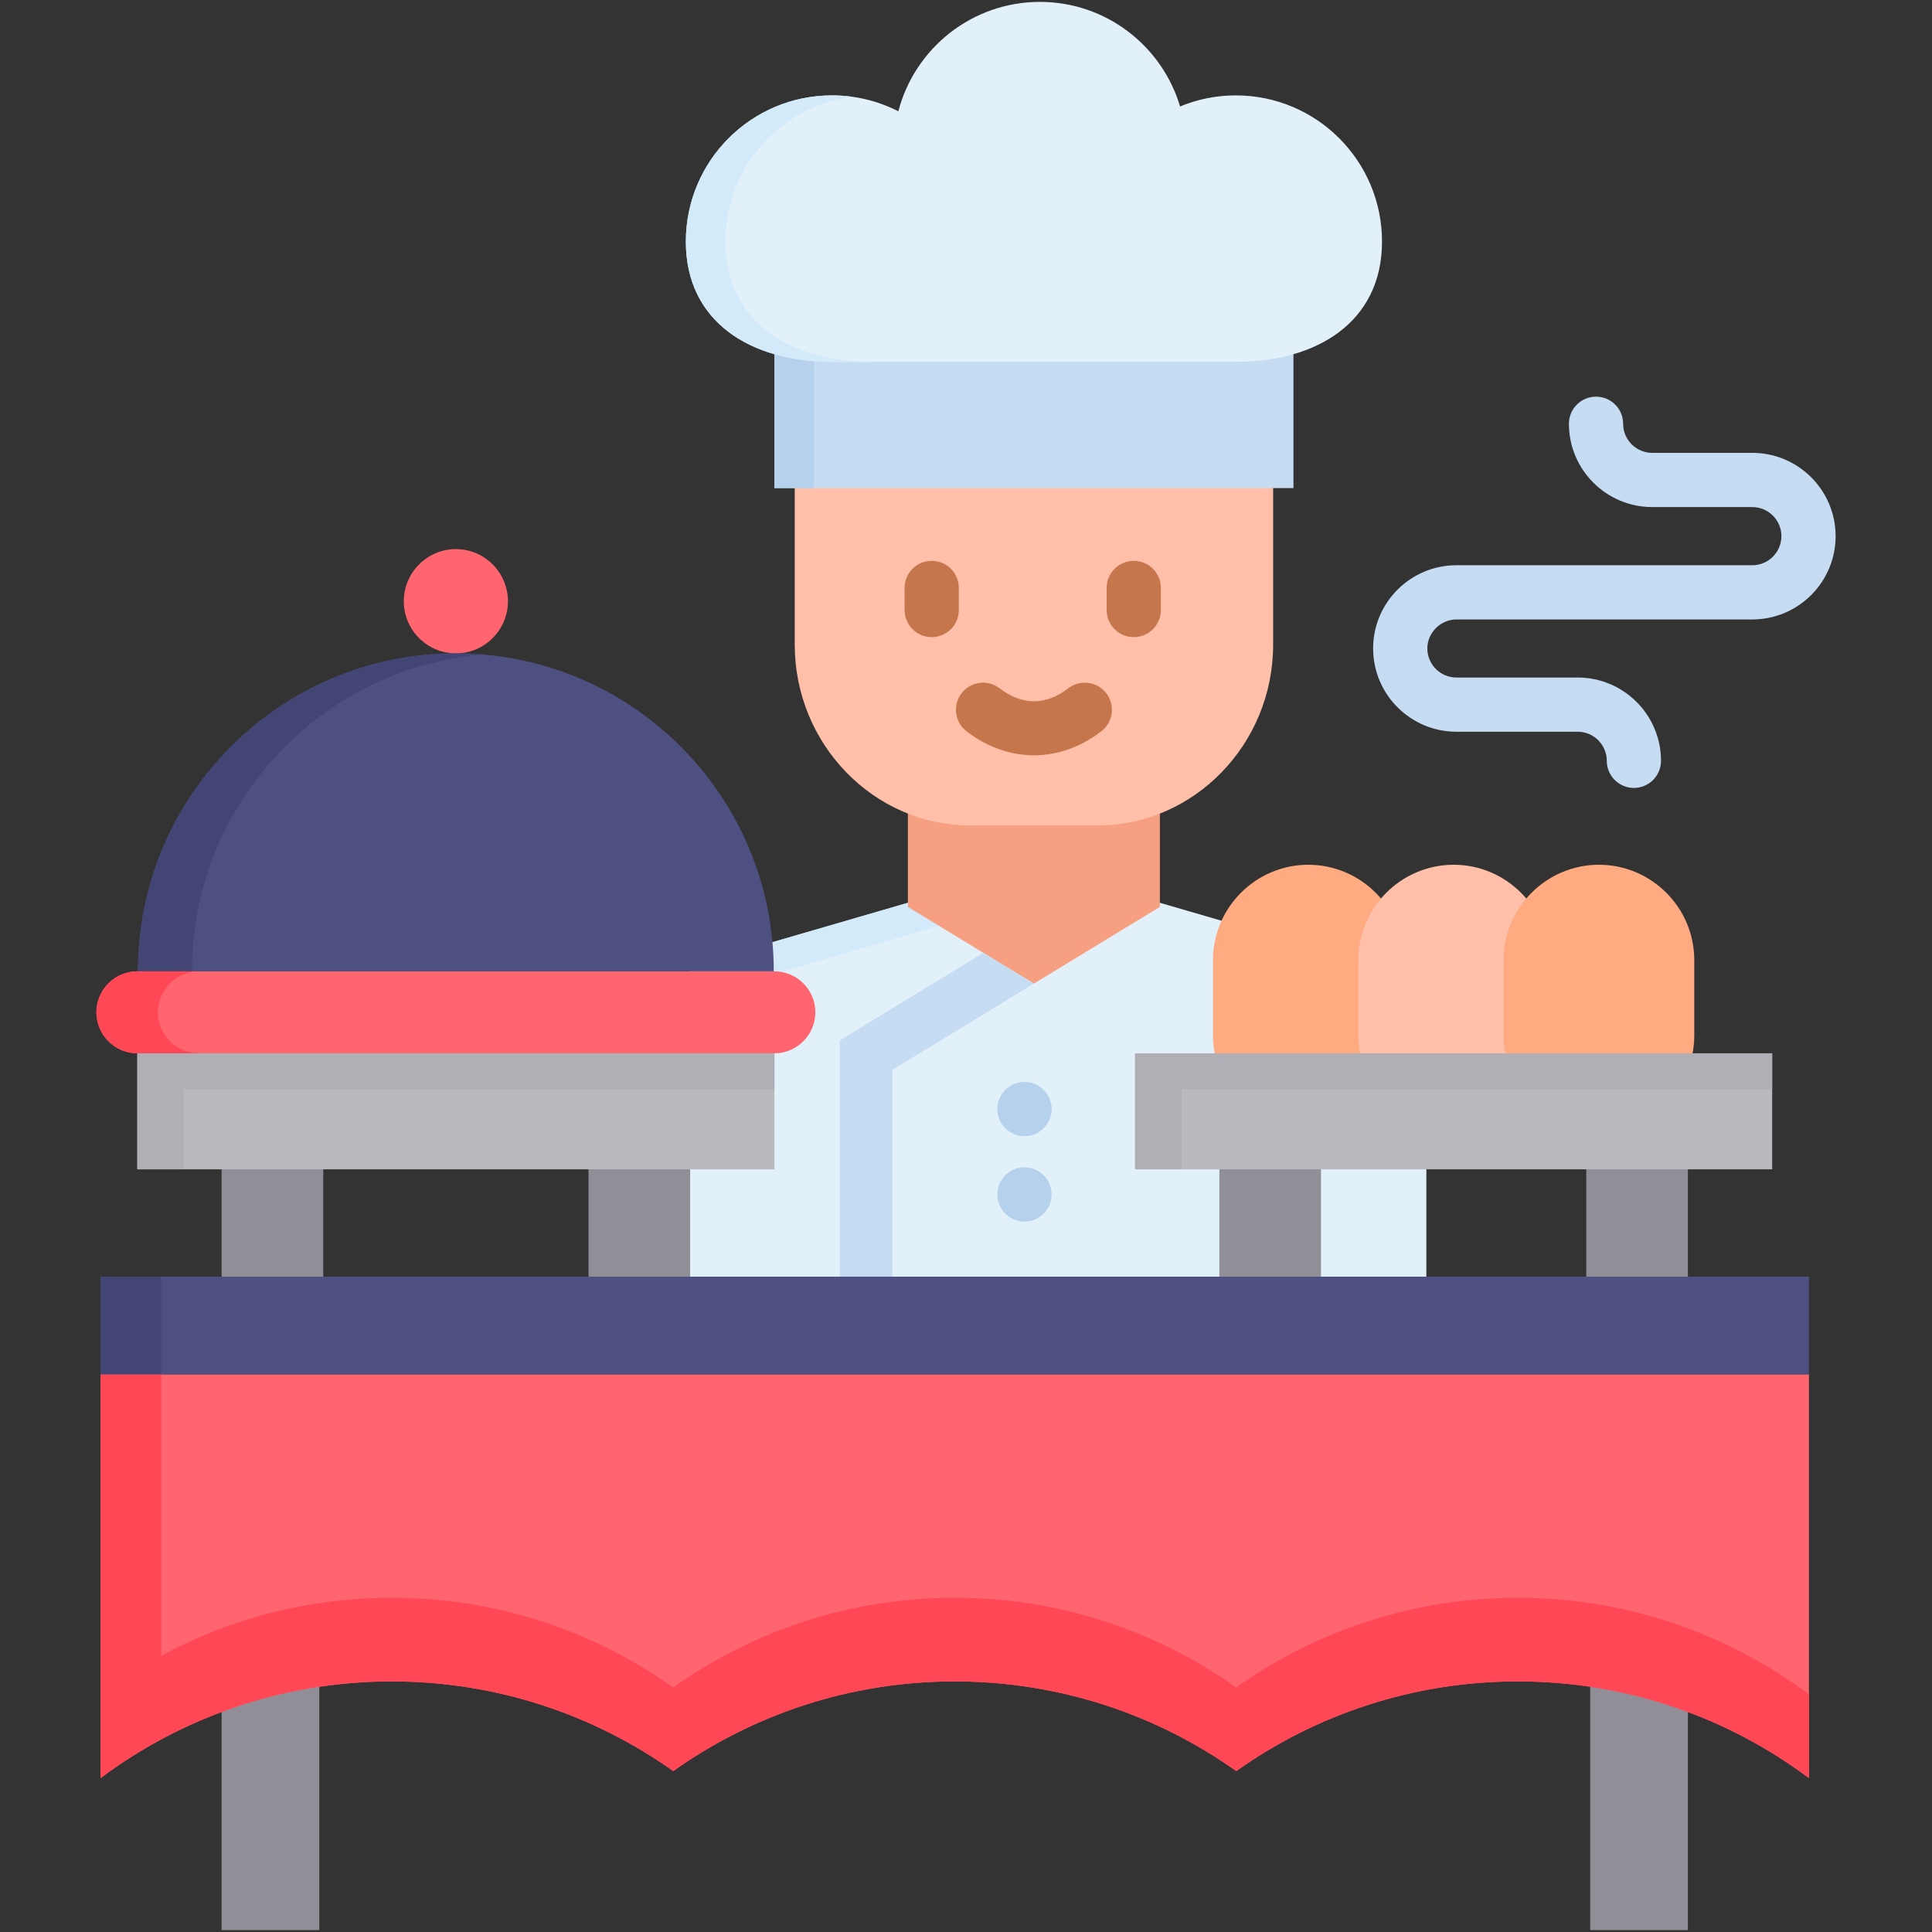 <svg xmlns="http://www.w3.org/2000/svg" viewBox="0 0 512 512"><rect x="0" y="0" width="512" height="512" fill="#333333" stroke="none"/><g><g><path clip-rule="evenodd" d="m273.989 229.547 83.067 24.141c12.594 3.665 20.942 14.775 20.942 27.893v56.745h-208.018v-56.745c0-13.118 8.347-24.228 20.97-27.893z" fill="#e2f0fa" fill-rule="evenodd"></path></g><g><path clip-rule="evenodd" d="m273.989 229.547 14.63 4.246-85.801 24.955c-13.438 3.897-22.367 15.764-22.367 29.754v49.823h-10.471v-56.745c0-13.118 8.347-24.228 20.97-27.893z" fill="#d2eafa" fill-rule="evenodd"></path></g><g><path clip-rule="evenodd" d="m307.379 199.647v40.691l-33.39 20.33-33.39-20.33v-40.691z" fill="#f7a081" fill-rule="evenodd"></path></g><g><path clip-rule="evenodd" d="m337.395 124.084v46.769c0 26.351-20.941 47.904-46.565 47.904h-33.681c-25.595 0-46.537-21.552-46.537-47.904v-46.769z" fill="#ffbfa8" fill-rule="evenodd"></path></g><path d="m254.095 161.661c0 3.968-3.216 7.184-7.184 7.184s-7.184-3.216-7.184-7.184v-5.846c0-3.968 3.216-7.184 7.184-7.184s7.184 3.216 7.184 7.184zm46.362-13.03c-3.968 0-7.184 3.216-7.184 7.184v5.846c0 3.968 3.216 7.184 7.184 7.184s7.184-3.216 7.184-7.184v-5.846c.001-3.967-3.216-7.184-7.184-7.184zm-17.357 33.779c-5.95 4.585-12.243 4.585-18.193 0-3.143-2.423-7.653-1.838-10.075 1.306s-1.838 7.653 1.306 10.075c5.51 4.246 11.688 6.369 17.866 6.369s12.356-2.123 17.866-6.369c3.143-2.422 3.727-6.932 1.306-10.075-2.421-3.144-6.935-3.729-10.076-1.306z" fill="#c6764c"></path><g><path d="m279.777 257.149-43.25 26.351v54.826h-13.961v-62.65l38.044-23.152 13.379 8.144z" fill="#c5dcf2"></path></g><path d="m264.303 293.913c0-3.968 3.216-7.184 7.184-7.184s7.198 3.216 7.198 7.184-3.201 7.184-7.169 7.184h-.029c-3.967 0-7.184-3.217-7.184-7.184zm7.185 15.444c-3.968 0-7.184 3.216-7.184 7.184s3.216 7.184 7.184 7.184h.029c3.968 0 7.169-3.216 7.169-7.184s-3.23-7.184-7.198-7.184z" fill="#b5d1eb"></path><g><path clip-rule="evenodd" d="m205.231 93.282h137.545v36.066h-137.545z" fill="#c5dcf2" fill-rule="evenodd"></path></g><g><path clip-rule="evenodd" d="m205.231 93.282h10.442v36.066h-10.442z" fill="#b5d1eb" fill-rule="evenodd"></path></g><g><path clip-rule="evenodd" d="m220.501 25.281c6.341 0 12.303 1.513 17.567 4.217 4.334-16.666 19.488-28.998 37.521-28.998 17.539 0 32.372 11.692 37.142 27.718 4.537-1.891 9.54-2.938 14.775-2.938 21.378 0 38.741 17.335 38.741 38.742s-17.364 31.877-38.741 31.877c-39.411 0-67.944 0-107.005 0-21.407 0-38.742-10.471-38.742-31.877.001-21.406 17.336-38.741 38.742-38.741z" fill="#e2f0fa" fill-rule="evenodd"></path></g><g><path clip-rule="evenodd" d="m220.501 25.281c1.774 0 3.519.116 5.235.349-18.906 2.56-33.506 18.76-33.506 38.393 0 21.407 17.335 31.877 38.741 31.877h-10.471c-21.407 0-38.742-10.471-38.742-31.877.002-21.407 17.337-38.742 38.743-38.742z" fill="#d2eafa" fill-rule="evenodd"></path></g><g><path clip-rule="evenodd" d="m421.423 403.739h25.886v107.761h-25.886z" fill="#908e96" fill-rule="evenodd"></path></g><g><path clip-rule="evenodd" d="m58.729 403.739h25.886v107.761h-25.886z" fill="#908e96" fill-rule="evenodd"></path></g><g><path clip-rule="evenodd" d="m479.39 364.212v107.005c-21.494-16.084-48.223-25.624-77.163-25.624-27.776 0-53.546 8.813-74.604 23.763-21.058-14.95-46.798-23.763-74.604-23.763-27.805 0-53.546 8.813-74.604 23.763-21.058-14.95-46.798-23.763-74.604-23.763-28.94 0-55.64 9.54-77.163 25.624v-107.005z" fill="#ff656f" fill-rule="evenodd"></path></g><g><path clip-rule="evenodd" d="m26.648 338.326h452.742v25.886h-452.742z" fill="#4d5080" fill-rule="evenodd"></path></g><g><path clip-rule="evenodd" d="m36.391 279.137h168.84c5.963 0 10.849-4.886 10.849-10.878 0-5.962-4.886-10.849-10.849-10.849h-168.84c-5.963 0-10.849 4.886-10.849 10.849 0 5.992 4.887 10.878 10.849 10.878z" fill="#ff656f" fill-rule="evenodd"></path></g><g><path clip-rule="evenodd" d="m120.826 173.15c46.507 0 84.231 37.724 84.231 84.26h-168.491c0-46.536 37.723-84.26 84.26-84.26z" fill="#4d5080" fill-rule="evenodd"></path></g><g><path clip-rule="evenodd" d="m120.826 173.15c7.591 0 13.786-6.195 13.786-13.815 0-7.591-6.195-13.816-13.786-13.816-7.62 0-13.816 6.224-13.816 13.816 0 7.62 6.196 13.815 13.816 13.815z" fill="#ff656f" fill-rule="evenodd"></path></g><g><path clip-rule="evenodd" d="m58.729 299.991h26.933v38.335h-26.933z" fill="#908e96" fill-rule="evenodd"></path></g><g><path clip-rule="evenodd" d="m155.961 299.991h26.933v38.335h-26.933z" fill="#908e96" fill-rule="evenodd"></path></g><g><path clip-rule="evenodd" d="m36.391 279.137h168.84v30.743h-168.84z" fill="#bababe" fill-rule="evenodd"></path></g><g><path clip-rule="evenodd" d="m346.702 229.169c13.903 0 25.275 11.343 25.275 25.246v20.011c0 13.903-11.372 25.275-25.275 25.275-13.873 0-25.246-11.372-25.246-25.275v-20.011c.001-13.903 11.373-25.246 25.246-25.246z" fill="#ffaa81" fill-rule="evenodd"></path></g><g><path clip-rule="evenodd" d="m385.241 229.169c13.874 0 25.246 11.343 25.246 25.246v20.011c0 13.903-11.372 25.275-25.246 25.275-13.903 0-25.275-11.372-25.275-25.275v-20.011c0-13.903 11.372-25.246 25.275-25.246z" fill="#ffbfa8" fill-rule="evenodd"></path></g><g><path clip-rule="evenodd" d="m423.75 229.169c13.873 0 25.246 11.343 25.246 25.246v20.011c0 13.903-11.372 25.275-25.246 25.275-13.903 0-25.275-11.372-25.275-25.275v-20.011c-.001-13.903 11.372-25.246 25.275-25.246z" fill="#ffaa81" fill-rule="evenodd"></path></g><g><path clip-rule="evenodd" d="m323.144 299.991h26.933v38.335h-26.933z" fill="#908e96" fill-rule="evenodd"></path></g><g><path clip-rule="evenodd" d="m420.376 299.991h26.933v38.335h-26.933z" fill="#908e96" fill-rule="evenodd"></path></g><g><path clip-rule="evenodd" d="m300.806 279.137h168.84v30.743h-168.84z" fill="#bababe" fill-rule="evenodd"></path></g><g><path d="m432.999 208.809c-3.968 0-7.184-3.216-7.184-7.184 0-4.25-3.457-7.707-7.708-7.707h-32.14c-12.173 0-22.075-9.904-22.075-22.076 0-12.156 9.903-22.047 22.075-22.047h78.415c4.25 0 7.707-3.457 7.707-7.707 0-4.251-3.457-7.708-7.707-7.708h-26.526c-12.172 0-22.076-9.904-22.076-22.076 0-3.968 3.216-7.184 7.184-7.184s7.184 3.216 7.184 7.184c0 4.251 3.457 7.708 7.707 7.708h26.526c12.173 0 22.075 9.904 22.075 22.076s-9.903 22.075-22.075 22.075h-78.415c-4.177 0-7.707 3.516-7.707 7.678 0 4.251 3.457 7.708 7.707 7.708h32.14c12.173 0 22.076 9.903 22.076 22.075.001 3.969-3.215 7.185-7.183 7.185z" fill="#c5dcf2"></path></g><g><path clip-rule="evenodd" d="m479.39 364.212v107.005c-21.494-16.084-48.223-25.624-77.163-25.624-27.776 0-53.546 8.813-74.604 23.763-21.058-14.95-46.798-23.763-74.604-23.763-27.805 0-53.546 8.813-74.604 23.763-21.058-14.95-46.798-23.763-74.604-23.763-28.94 0-55.64 9.54-77.163 25.624v-107.005h16.084v74.575c18.178-9.802 38.974-15.357 61.079-15.357 27.805 0 53.546 8.813 74.604 23.763 21.058-14.95 46.798-23.763 74.604-23.763s53.546 8.813 74.604 23.763c21.058-14.95 46.827-23.763 74.604-23.763 28.94 0 55.67 9.54 77.163 25.624z" fill="#ff4756" fill-rule="evenodd"></path></g><g><path clip-rule="evenodd" d="m26.648 338.326h16.084v25.886h-16.084z" fill="#434675" fill-rule="evenodd"></path></g><g><path clip-rule="evenodd" d="m36.391 279.137h168.84v9.569h-156.508v21.175h-12.332z" fill="#afafb5" fill-rule="evenodd"></path></g><g><path clip-rule="evenodd" d="m300.806 279.137h168.84v9.569h-156.508v21.175h-12.332z" fill="#afafb5" fill-rule="evenodd"></path></g><g><path clip-rule="evenodd" d="m120.826 173.15c2.385 0 4.77.116 7.155.32-43.192 3.636-77.105 39.818-77.105 83.94h-14.31c0-46.536 37.723-84.26 84.26-84.26z" fill="#434675" fill-rule="evenodd"></path></g><g><path clip-rule="evenodd" d="m36.391 279.137h16.317c-5.963 0-10.849-4.886-10.849-10.878 0-5.962 4.886-10.849 10.849-10.849h-16.317c-5.963 0-10.849 4.886-10.849 10.849 0 5.992 4.887 10.878 10.849 10.878z" fill="#ff4756" fill-rule="evenodd"></path></g></g></svg>